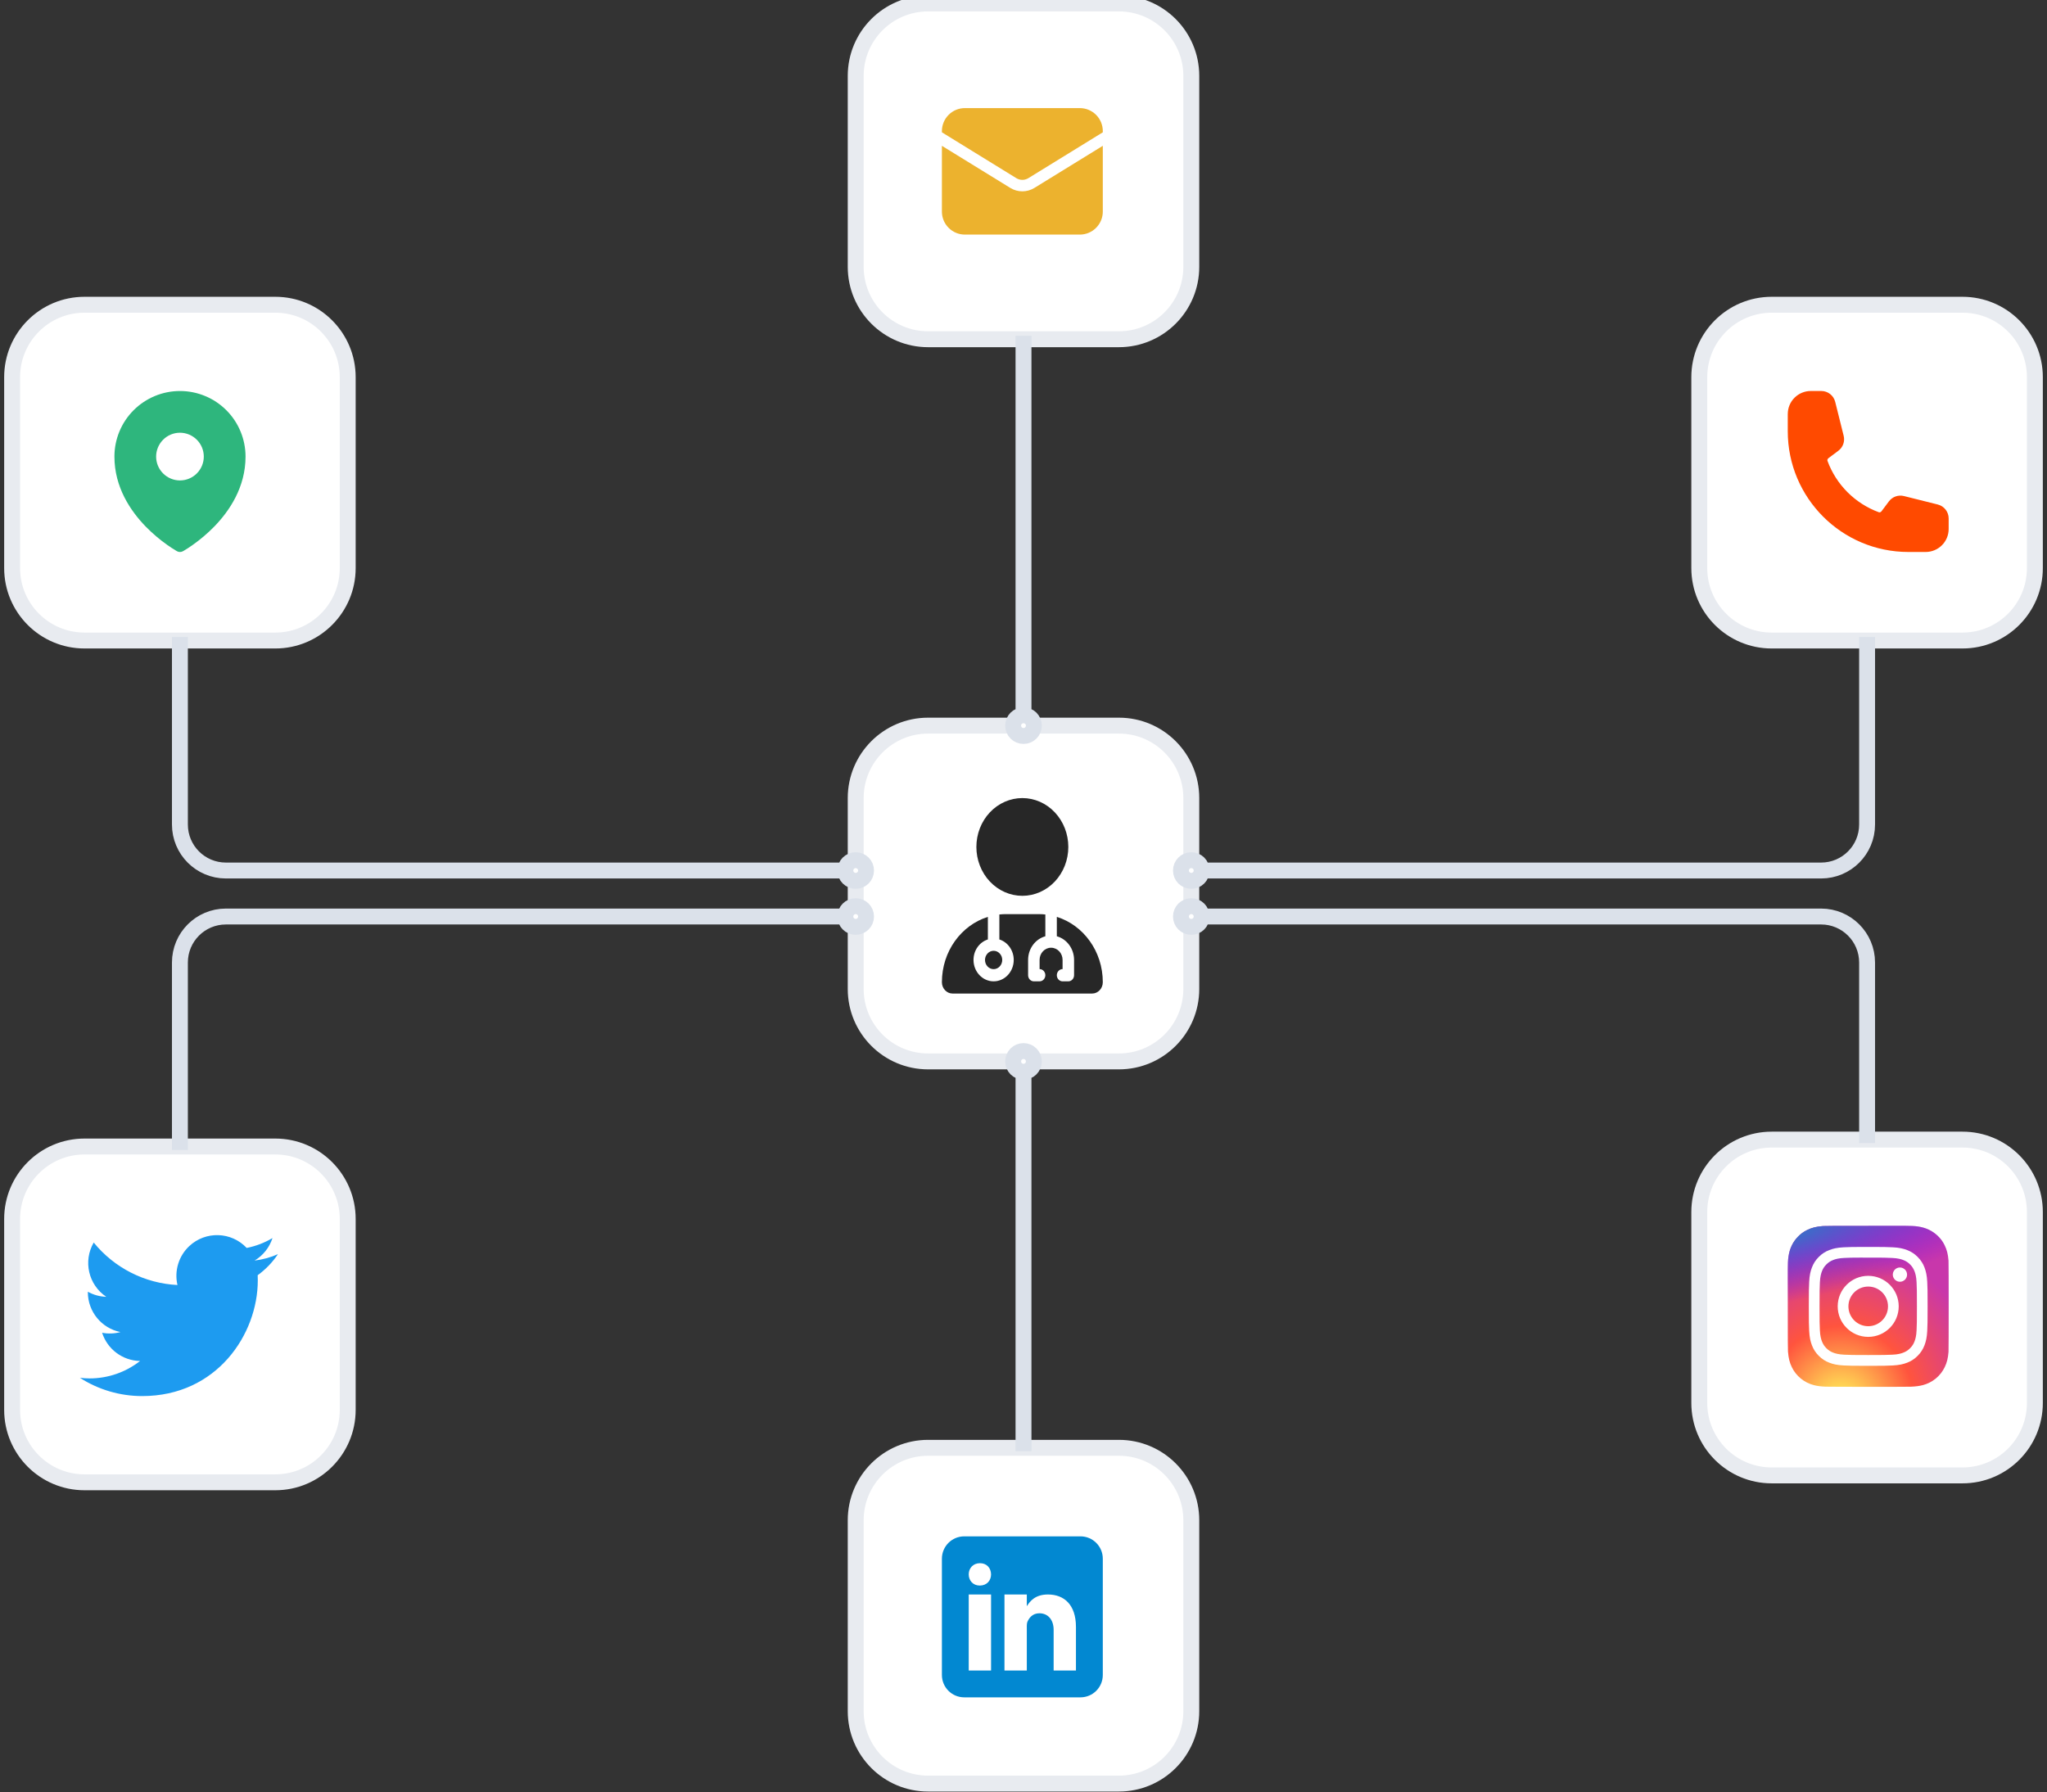 <svg width="386" height="338" viewBox="0 0 386 338" fill="none" xmlns="http://www.w3.org/2000/svg">
<rect x="0" y="0" width="386" height="338" fill="#333333" stroke="none"/>
<path d="M210.988 137.508H175.012C167.83 137.508 162.009 143.334 162.009 150.521V186.525C162.009 193.713 167.83 199.538 175.012 199.538H210.988C218.17 199.538 223.991 193.713 223.991 186.525V150.521C223.991 143.334 218.17 137.508 210.988 137.508Z" fill="white"/>
<path d="M210.988 136.857H175.012C167.47 136.857 161.359 142.974 161.359 150.521V186.525C161.359 194.073 167.47 200.189 175.012 200.189H210.988C218.53 200.189 224.641 194.073 224.641 186.525V150.521C224.641 142.974 218.53 136.857 210.988 136.857Z" stroke="#E8EBF0" stroke-width="3"/>
<path d="M370.062 215.588H334.086C326.904 215.588 321.083 221.414 321.083 228.601V264.605C321.083 271.793 326.904 277.618 334.086 277.618H370.062C377.244 277.618 383.065 271.793 383.065 264.605V228.601C383.065 221.414 377.244 215.588 370.062 215.588Z" fill="white"/>
<path d="M370.062 214.937H334.086C326.544 214.937 320.432 221.054 320.432 228.601V264.605C320.432 272.153 326.544 278.269 334.086 278.269H370.062C377.604 278.269 383.715 272.153 383.715 264.605V228.601C383.715 221.054 377.604 214.937 370.062 214.937Z" stroke="#E8EBF0" stroke-width="3"/>
<path d="M352.295 231.204C345.962 231.204 344.107 231.213 343.747 231.239C342.447 231.347 341.641 231.551 340.756 231.989C340.076 232.328 339.543 232.718 339.014 233.269C338.052 234.267 337.467 235.499 337.259 236.96C337.155 237.672 337.124 237.815 337.12 241.441C337.12 242.652 337.12 244.244 337.12 246.378C337.12 252.711 337.129 254.567 337.159 254.923C337.263 256.19 337.462 256.988 337.883 257.855C338.685 259.526 340.219 260.775 342.026 261.243C342.651 261.404 343.344 261.495 344.228 261.534C344.605 261.551 348.433 261.564 352.264 261.564C356.096 261.564 359.928 261.56 360.292 261.543C361.319 261.495 361.913 261.412 362.576 261.243C363.473 261.013 364.305 260.588 365.021 260.003C365.736 259.417 366.317 258.68 366.715 257.847C367.127 256.997 367.335 256.168 367.431 254.971C367.452 254.711 367.461 250.538 367.461 246.373C367.461 242.209 367.452 238.045 367.431 237.78C367.335 236.561 367.127 235.741 366.702 234.874C366.356 234.163 365.966 233.633 365.402 233.091C364.396 232.132 363.17 231.547 361.709 231.334C360.998 231.23 360.86 231.2 357.232 231.195H352.295V231.204Z" fill="url(#paint0_radial_2001_697)"/>
<path d="M352.295 231.204C345.962 231.204 344.107 231.213 343.747 231.239C342.447 231.347 341.641 231.551 340.756 231.989C340.076 232.328 339.543 232.718 339.014 233.269C338.052 234.267 337.467 235.499 337.259 236.96C337.155 237.672 337.124 237.815 337.12 241.441C337.12 242.652 337.12 244.244 337.12 246.378C337.12 252.711 337.129 254.567 337.159 254.923C337.263 256.19 337.462 256.988 337.883 257.855C338.685 259.526 340.219 260.775 342.026 261.243C342.651 261.404 343.344 261.495 344.228 261.534C344.605 261.551 348.433 261.564 352.264 261.564C356.096 261.564 359.928 261.56 360.292 261.543C361.319 261.495 361.913 261.412 362.576 261.243C363.473 261.013 364.305 260.588 365.021 260.003C365.736 259.417 366.317 258.68 366.715 257.847C367.127 256.997 367.335 256.168 367.431 254.971C367.452 254.711 367.461 250.538 367.461 246.373C367.461 242.209 367.452 238.045 367.431 237.78C367.335 236.561 367.127 235.741 366.702 234.874C366.356 234.163 365.966 233.633 365.402 233.091C364.396 232.132 363.17 231.547 361.709 231.334C360.998 231.23 360.86 231.2 357.232 231.195H352.295V231.204Z" fill="url(#paint1_radial_2001_697)"/>
<path d="M352.286 235.178C349.243 235.178 348.862 235.191 347.67 235.247C346.478 235.303 345.663 235.49 344.952 235.767C344.215 236.054 343.591 236.435 342.967 237.06C342.343 237.685 341.961 238.309 341.675 239.047C341.398 239.758 341.207 240.574 341.155 241.767C341.103 242.964 341.086 243.346 341.086 246.391C341.086 249.436 341.099 249.818 341.155 251.015C341.212 252.208 341.398 253.023 341.675 253.735C341.961 254.472 342.343 255.097 342.967 255.721C343.591 256.346 344.215 256.728 344.952 257.014C345.667 257.292 346.478 257.478 347.67 257.535C348.866 257.591 349.248 257.604 352.286 257.604C355.325 257.604 355.71 257.591 356.902 257.535C358.094 257.478 358.909 257.292 359.624 257.014C360.361 256.728 360.985 256.342 361.605 255.721C362.229 255.097 362.611 254.472 362.897 253.735C363.17 253.023 363.361 252.208 363.417 251.015C363.469 249.818 363.486 249.436 363.486 246.391C363.486 243.346 363.473 242.964 363.417 241.767C363.361 240.574 363.17 239.758 362.897 239.047C362.611 238.309 362.225 237.685 361.605 237.06C360.981 236.435 360.357 236.054 359.62 235.767C358.905 235.49 358.09 235.299 356.898 235.247C355.702 235.191 355.325 235.178 352.282 235.178H352.286ZM351.285 237.195C351.584 237.195 351.918 237.195 352.29 237.195C355.281 237.195 355.637 237.203 356.816 237.26C357.908 237.312 358.502 237.494 358.896 237.646C359.421 237.85 359.793 238.093 360.183 238.483C360.574 238.873 360.816 239.251 361.02 239.771C361.172 240.166 361.358 240.76 361.406 241.853C361.458 243.038 361.471 243.389 361.471 246.382C361.471 249.375 361.458 249.731 361.406 250.911C361.358 252.004 361.172 252.598 361.02 252.993C360.816 253.518 360.574 253.891 360.183 254.281C359.793 254.672 359.421 254.919 358.896 255.118C358.502 255.275 357.908 255.457 356.816 255.504C355.637 255.556 355.281 255.569 352.29 255.569C349.3 255.569 348.944 255.556 347.765 255.504C346.673 255.452 346.079 255.27 345.685 255.118C345.16 254.914 344.788 254.672 344.397 254.281C344.007 253.891 343.765 253.513 343.561 252.993C343.409 252.598 343.223 252.004 343.175 250.911C343.123 249.726 343.11 249.375 343.11 246.378C343.11 243.38 343.123 243.029 343.175 241.849C343.227 240.756 343.409 240.162 343.561 239.767C343.765 239.242 344.007 238.869 344.397 238.479C344.788 238.088 345.165 237.845 345.685 237.641C346.079 237.485 346.673 237.303 347.765 237.255C348.797 237.208 349.2 237.195 351.285 237.19V237.195ZM358.268 239.056C358.003 239.056 357.743 239.134 357.522 239.281C357.301 239.429 357.128 239.641 357.028 239.884C356.928 240.131 356.898 240.4 356.95 240.66C357.002 240.921 357.132 241.159 357.318 241.35C357.505 241.537 357.747 241.667 358.008 241.719C358.268 241.771 358.536 241.745 358.783 241.641C359.03 241.537 359.239 241.368 359.386 241.146C359.533 240.925 359.611 240.665 359.611 240.4C359.611 239.658 359.009 239.056 358.268 239.056ZM352.286 240.63C349.109 240.63 346.534 243.207 346.534 246.386C346.534 249.566 349.109 252.143 352.286 252.143C355.463 252.143 358.038 249.566 358.038 246.386C358.038 243.207 355.463 240.63 352.286 240.63ZM352.286 242.652C354.349 242.652 356.018 244.326 356.018 246.391C356.018 248.456 354.345 250.13 352.286 250.13C350.227 250.13 348.554 248.456 348.554 246.391C348.554 244.326 350.227 242.652 352.286 242.652Z" fill="white"/>
<path d="M51.914 216.889H15.938C8.756 216.889 2.935 222.715 2.935 229.903V265.906C2.935 273.094 8.756 278.92 15.938 278.92H51.914C59.096 278.92 64.918 273.094 64.918 265.906V229.903C64.918 222.715 59.096 216.889 51.914 216.889Z" fill="white"/>
<path d="M51.914 216.239H15.938C8.396 216.239 2.285 222.355 2.285 229.903V265.906C2.285 273.454 8.396 279.57 15.938 279.57H51.914C59.456 279.57 65.568 273.454 65.568 265.906V229.903C65.568 222.355 59.456 216.239 51.914 216.239Z" stroke="#E8EBF0" stroke-width="3"/>
<path d="M48.59 240.5C48.611 240.83 48.611 241.159 48.611 241.493C48.611 251.622 40.905 263.308 26.814 263.308C22.652 263.308 18.574 262.115 15.072 259.864C15.678 259.938 16.285 259.972 16.896 259.977C20.346 259.977 23.697 258.823 26.41 256.689C23.134 256.628 20.256 254.489 19.254 251.366C20.403 251.587 21.586 251.544 22.713 251.236C19.137 250.512 16.567 247.371 16.567 243.723V243.628C17.633 244.222 18.825 244.551 20.043 244.586C16.675 242.335 15.639 237.854 17.672 234.349C21.56 239.138 27.299 242.053 33.462 242.361C32.847 239.698 33.688 236.908 35.677 235.034C38.764 232.132 43.614 232.28 46.518 235.368C48.234 235.03 49.877 234.401 51.381 233.507C50.809 235.282 49.613 236.791 48.013 237.746C49.53 237.568 51.017 237.16 52.413 236.54C51.385 238.084 50.089 239.424 48.59 240.513V240.5Z" fill="#1D9BF0"/>
<path d="M210.988 273.714H175.012C167.83 273.714 162.009 279.54 162.009 286.728V322.731C162.009 329.919 167.83 335.745 175.012 335.745H210.988C218.17 335.745 223.991 329.919 223.991 322.731V286.728C223.991 279.54 218.17 273.714 210.988 273.714Z" fill="white"/>
<path d="M210.988 273.064H175.012C167.47 273.064 161.359 279.18 161.359 286.728V322.731C161.359 330.279 167.47 336.395 175.012 336.395H210.988C218.53 336.395 224.641 330.279 224.641 322.731V286.728C224.641 279.18 218.53 273.064 210.988 273.064Z" stroke="#E8EBF0" stroke-width="3"/>
<path d="M207.954 315.912C207.954 318.242 206.068 320.129 203.741 320.129H181.826C179.498 320.129 177.613 318.242 177.613 315.912V293.981C177.613 291.651 179.498 289.764 181.826 289.764H203.741C206.068 289.764 207.954 291.651 207.954 293.981V315.912Z" fill="#0288D1"/>
<path d="M182.671 300.73H186.884V315.067H182.671V300.73ZM184.765 299.043H184.743C183.486 299.043 182.671 298.106 182.671 296.935C182.671 295.763 183.508 294.826 184.791 294.826C186.074 294.826 186.863 295.737 186.884 296.935C186.884 298.106 186.069 299.043 184.765 299.043ZM202.896 315.067H198.683V307.393C198.683 305.541 197.651 304.274 195.991 304.274C194.725 304.274 194.04 305.129 193.711 305.953C193.59 306.248 193.624 307.063 193.624 307.475V315.067H189.411V300.73H193.624V302.938C194.231 301.997 195.185 300.73 197.616 300.73C200.633 300.73 202.891 302.63 202.891 306.864V315.067H202.896Z" fill="white"/>
<path d="M51.914 58.126H15.938C8.756 58.126 2.935 63.952 2.935 71.14V107.143C2.935 114.331 8.756 120.157 15.938 120.157H51.914C59.096 120.157 64.918 114.331 64.918 107.143V71.14C64.918 63.952 59.096 58.126 51.914 58.126Z" fill="white"/>
<path d="M51.914 57.476H15.938C8.396 57.476 2.285 63.592 2.285 71.14V107.143C2.285 114.691 8.396 120.807 15.938 120.807H51.914C59.456 120.807 65.568 114.691 65.568 107.143V71.14C65.568 63.592 59.456 57.476 51.914 57.476Z" stroke="#E8EBF0" stroke-width="3"/>
<path fill-rule="evenodd" clip-rule="evenodd" d="M33.246 103.886L33.35 103.946L33.393 103.972C33.558 104.064 33.744 104.111 33.935 104.111C34.126 104.111 34.312 104.064 34.477 103.972L34.52 103.951L34.628 103.89C35.214 103.543 35.786 103.17 36.34 102.775C37.779 101.756 39.127 100.611 40.363 99.353C43.276 96.368 46.301 91.883 46.301 86.118C46.301 82.839 45.001 79.689 42.682 77.369C40.363 75.048 37.22 73.747 33.939 73.747C30.658 73.747 27.516 75.052 25.197 77.369C22.878 79.689 21.577 82.834 21.577 86.118C21.577 91.883 24.603 96.373 27.516 99.353C28.751 100.611 30.095 101.756 31.534 102.775C32.088 103.17 32.665 103.539 33.25 103.89L33.246 103.886ZM33.935 90.612C35.127 90.612 36.271 90.139 37.112 89.293C37.953 88.448 38.43 87.307 38.43 86.114C38.43 84.921 37.957 83.776 37.112 82.934C36.271 82.093 35.127 81.615 33.935 81.615C32.743 81.615 31.599 82.088 30.758 82.934C29.917 83.78 29.44 84.921 29.44 86.114C29.44 87.307 29.913 88.452 30.758 89.293C31.599 90.135 32.743 90.612 33.935 90.612Z" fill="#2EB67D"/>
<path d="M210.988 1.301H175.012C167.83 1.301 162.009 7.127 162.009 14.315V50.318C162.009 57.506 167.83 63.332 175.012 63.332H210.988C218.17 63.332 223.991 57.506 223.991 50.318V14.315C223.991 7.127 218.17 1.301 210.988 1.301Z" fill="white"/>
<path d="M210.988 0.651H175.012C167.47 0.651 161.359 6.767 161.359 14.315V50.318C161.359 57.866 167.47 63.982 175.012 63.982H210.988C218.53 63.982 224.641 57.866 224.641 50.318V14.315C224.641 6.767 218.53 0.651 210.988 0.651Z" stroke="#E8EBF0" stroke-width="3"/>
<path d="M177.613 27.502V39.908C177.613 41.057 178.068 42.163 178.883 42.974C179.698 43.79 180.799 44.245 181.947 44.245H203.619C204.768 44.245 205.873 43.79 206.684 42.974C207.499 42.159 207.954 41.057 207.954 39.908V27.502L195.055 35.444C194.37 35.865 193.585 36.086 192.783 36.086C191.981 36.086 191.197 35.865 190.512 35.444L177.613 27.502Z" fill="#ECB22E"/>
<path d="M207.954 24.955V24.725C207.954 23.576 207.499 22.47 206.684 21.659C205.869 20.843 204.768 20.388 203.619 20.388H181.947C180.799 20.388 179.693 20.843 178.883 21.659C178.068 22.474 177.613 23.576 177.613 24.725V24.955L191.648 33.6C191.99 33.809 192.385 33.922 192.783 33.922C193.182 33.922 193.577 33.809 193.919 33.6L207.954 24.955Z" fill="#ECB22E"/>
<path d="M370.062 58.126H334.086C326.904 58.126 321.083 63.952 321.083 71.14V107.143C321.083 114.331 326.904 120.157 334.086 120.157H370.062C377.244 120.157 383.065 114.331 383.065 107.143V71.14C383.065 63.952 377.244 58.126 370.062 58.126Z" fill="white"/>
<path d="M370.062 57.476H334.086C326.544 57.476 320.432 63.592 320.432 71.14V107.143C320.432 114.691 326.544 120.807 334.086 120.807H370.062C377.604 120.807 383.715 114.691 383.715 107.143V71.14C383.715 63.592 377.604 57.476 370.062 57.476Z" stroke="#E8EBF0" stroke-width="3"/>
<path fill-rule="evenodd" clip-rule="evenodd" d="M337.12 78.08C337.12 76.931 337.575 75.825 338.39 75.013C339.205 74.202 340.306 73.742 341.454 73.742H343.435C344.679 73.742 345.763 74.588 346.062 75.794L347.657 82.188C347.787 82.704 347.761 83.251 347.583 83.754C347.406 84.257 347.081 84.695 346.656 85.016L344.788 86.417C344.593 86.565 344.549 86.778 344.606 86.925C345.421 89.146 346.708 91.159 348.381 92.833C350.054 94.503 352.065 95.791 354.284 96.611C354.432 96.668 354.644 96.624 354.792 96.429L356.192 94.559C356.512 94.134 356.95 93.809 357.453 93.631C357.956 93.453 358.497 93.427 359.018 93.557L365.407 95.154C366.612 95.457 367.457 96.542 367.457 97.787V99.769C367.457 100.919 367.002 102.025 366.187 102.836C365.372 103.647 364.271 104.107 363.122 104.107H359.871C347.306 104.107 337.116 93.909 337.116 81.334V78.08H337.12Z" fill="#FF4A00"/>
<path d="M224.641 170.909C223.558 170.909 222.691 171.776 222.691 172.861C222.691 173.945 223.558 174.813 224.641 174.813C225.725 174.813 226.592 173.945 226.592 172.861C226.592 171.776 225.725 170.909 224.641 170.909Z" fill="white"/>
<path d="M226.592 172.861C226.592 171.776 225.725 170.909 224.641 170.909C223.558 170.909 222.691 171.776 222.691 172.861C222.691 173.945 223.558 174.813 224.641 174.813C225.725 174.813 226.592 173.945 226.592 172.861ZM226.592 172.861H343.405C348.194 172.861 352.074 176.743 352.074 181.536V215.588" stroke="#DBE1EA" stroke-width="3"/>
<path d="M193 134.905C191.916 134.905 191.05 135.773 191.05 136.857C191.05 137.942 191.916 138.809 193 138.809C194.084 138.809 194.951 137.942 194.951 136.857C194.951 135.773 194.084 134.905 193 134.905Z" fill="white"/>
<path d="M193 134.905C191.916 134.905 191.05 135.773 191.05 136.857C191.05 137.942 191.916 138.809 193 138.809C194.084 138.809 194.951 137.942 194.951 136.857C194.951 135.773 194.084 134.905 193 134.905ZM193 134.905V63.332" stroke="#DBE1EA" stroke-width="3"/>
<path d="M193 198.237C191.916 198.237 191.05 199.104 191.05 200.189C191.05 201.273 191.916 202.141 193 202.141C194.084 202.141 194.951 201.273 194.951 200.189C194.951 199.104 194.084 198.237 193 198.237Z" fill="white"/>
<path d="M193 202.141C194.084 202.141 194.951 201.273 194.951 200.189C194.951 199.104 194.084 198.237 193 198.237C191.916 198.237 191.05 199.104 191.05 200.189C191.05 201.273 191.916 202.141 193 202.141ZM193 202.141V273.714" stroke="#DBE1EA" stroke-width="3"/>
<path d="M161.359 170.909C160.275 170.909 159.408 171.776 159.408 172.861C159.408 173.945 160.275 174.813 161.359 174.813C162.442 174.813 163.309 173.945 163.309 172.861C163.309 171.776 162.442 170.909 161.359 170.909Z" fill="white"/>
<path d="M159.408 172.861C159.408 171.776 160.275 170.909 161.359 170.909C162.442 170.909 163.309 171.776 163.309 172.861C163.309 173.945 162.442 174.813 161.359 174.813C160.275 174.813 159.408 173.945 159.408 172.861ZM159.408 172.861H42.595C37.806 172.861 33.926 176.743 33.926 181.536V216.889" stroke="#DBE1EA" stroke-width="3"/>
<path d="M161.359 162.233C160.275 162.233 159.408 163.101 159.408 164.185C159.408 165.27 160.275 166.137 161.359 166.137C162.442 166.137 163.309 165.27 163.309 164.185C163.309 163.101 162.442 162.233 161.359 162.233Z" fill="white"/>
<path d="M159.408 164.185C159.408 163.101 160.275 162.233 161.359 162.233C162.442 162.233 163.309 163.101 163.309 164.185C163.309 165.27 162.442 166.137 161.359 166.137C160.275 166.137 159.408 165.27 159.408 164.185ZM159.408 164.185H42.595C37.806 164.185 33.926 160.303 33.926 155.51V120.157" stroke="#DBE1EA" stroke-width="3"/>
<path d="M224.641 162.233C223.558 162.233 222.691 163.101 222.691 164.185C222.691 165.27 223.558 166.137 224.641 166.137C225.725 166.137 226.592 165.27 226.592 164.185C226.592 163.101 225.725 162.233 224.641 162.233Z" fill="white"/>
<path d="M226.592 164.185C226.592 163.101 225.725 162.233 224.641 162.233C223.558 162.233 222.691 163.101 222.691 164.185C222.691 165.27 223.558 166.137 224.641 166.137C225.725 166.137 226.592 165.27 226.592 164.185ZM226.592 164.185H343.405C348.194 164.185 352.074 160.303 352.074 155.51V120.157" stroke="#DBE1EA" stroke-width="3"/>
<path d="M192.783 168.957C195.081 168.957 197.287 167.985 198.912 166.259C200.538 164.528 201.452 162.186 201.452 159.739C201.452 157.293 200.538 154.95 198.912 153.219C197.287 151.493 195.081 150.521 192.783 150.521C190.486 150.521 188.28 151.493 186.654 153.219C185.029 154.95 184.114 157.293 184.114 159.739C184.114 162.186 185.029 164.528 186.654 166.259C188.28 167.985 190.486 168.957 192.783 168.957ZM186.282 172.93C181.271 174.492 177.613 179.42 177.613 185.25C177.613 186.429 178.514 187.388 179.624 187.388H205.943C207.052 187.388 207.954 186.429 207.954 185.25C207.954 179.415 204.296 174.492 199.285 172.93V176.587C201.153 177.099 202.536 178.908 202.536 181.051V183.931C202.536 184.564 202.05 185.085 201.452 185.085H200.369C199.77 185.085 199.285 184.564 199.285 183.931C199.285 183.298 199.77 182.777 200.369 182.777V181.051C200.369 179.775 199.402 178.747 198.201 178.747C197.001 178.747 196.034 179.775 196.034 181.051V182.777C196.632 182.777 197.118 183.298 197.118 183.931C197.118 184.564 196.632 185.085 196.034 185.085H194.951C194.352 185.085 193.867 184.564 193.867 183.931V181.051C193.867 178.903 195.25 177.099 197.118 176.587V172.475C196.71 172.431 196.299 172.41 195.878 172.41H189.689C189.268 172.41 188.856 172.431 188.449 172.475V177.186C190.014 177.68 191.158 179.224 191.158 181.051C191.158 183.276 189.459 185.085 187.365 185.085C185.272 185.085 183.573 183.276 183.573 181.051C183.573 179.22 184.717 177.68 186.282 177.186V172.93ZM187.365 182.786C187.794 182.786 188.21 182.604 188.514 182.278C188.817 181.953 188.991 181.515 188.991 181.055C188.991 180.595 188.822 180.157 188.514 179.832C188.21 179.506 187.794 179.324 187.365 179.324C186.936 179.324 186.52 179.506 186.217 179.832C185.913 180.157 185.74 180.595 185.74 181.055C185.74 181.515 185.909 181.953 186.217 182.278C186.52 182.604 186.936 182.786 187.365 182.786Z" fill="#272727"/>
<defs>
<radialGradient id="paint0_radial_2001_697" cx="0" cy="0" r="1" gradientUnits="userSpaceOnUse" gradientTransform="translate(347.077 265.114) rotate(-90) scale(30.096 27.966)">
<stop stop-color="#FFDD55"/>
<stop offset="0.1" stop-color="#FFDD55"/>
<stop offset="0.5" stop-color="#FF543E"/>
<stop offset="1" stop-color="#C837AB"/>
</radialGradient>
<radialGradient id="paint1_radial_2001_697" cx="0" cy="0" r="1" gradientUnits="userSpaceOnUse" gradientTransform="translate(332.448 232.913) rotate(78.689) scale(13.451 55.409)">
<stop stop-color="#3771C8"/>
<stop offset="0.13" stop-color="#3771C8"/>
<stop offset="1" stop-color="#6600FF" stop-opacity="0"/>
</radialGradient>
</defs>
</svg>

